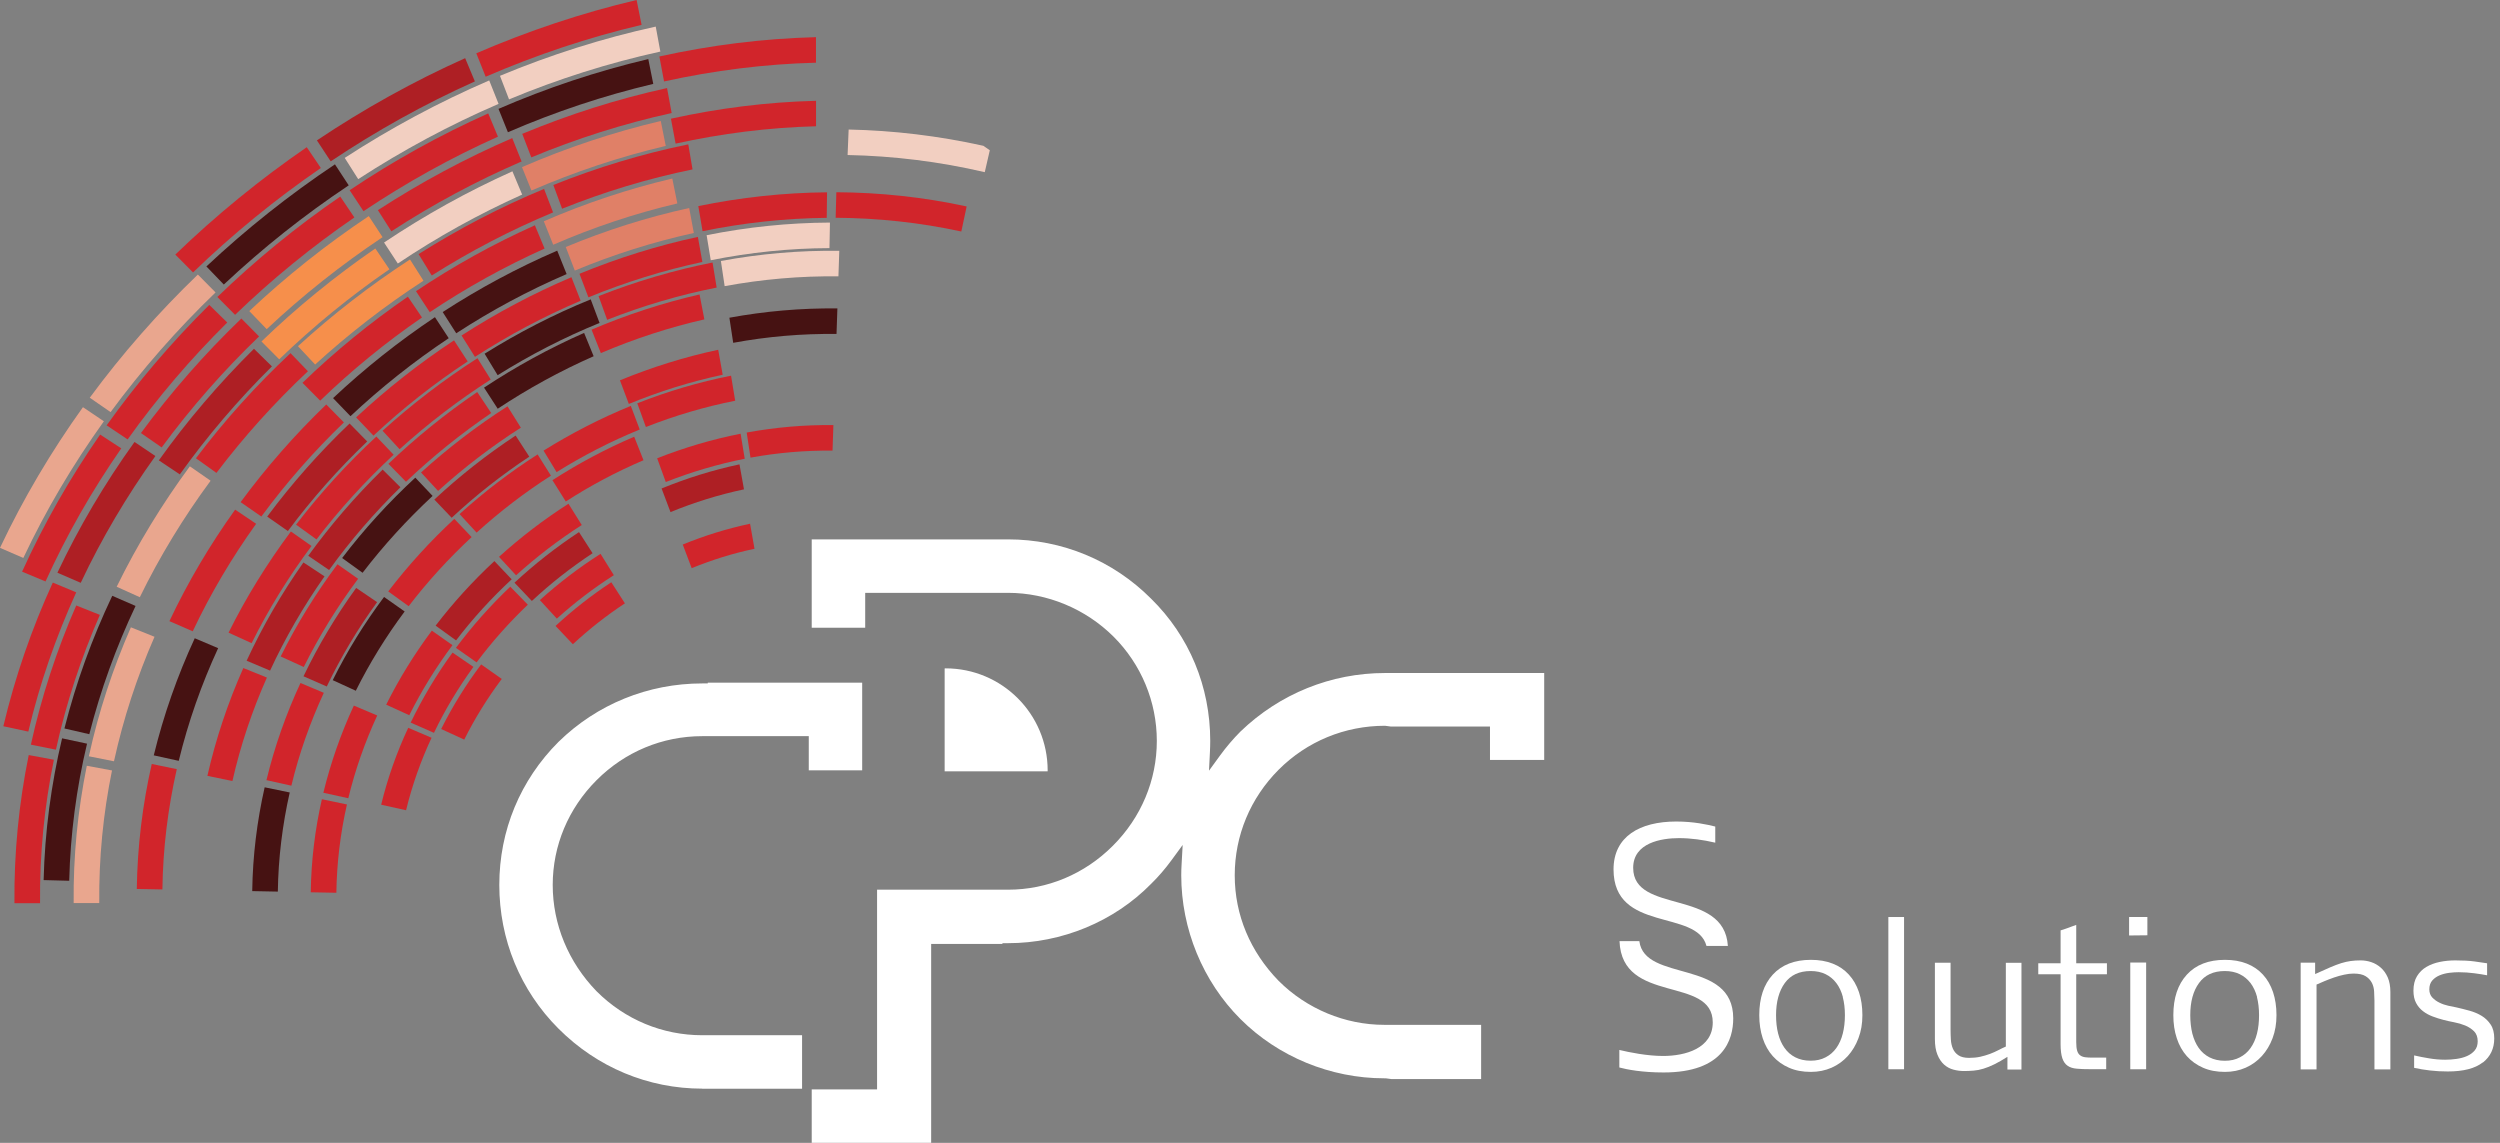 <svg xmlns="http://www.w3.org/2000/svg" width="140" height="64" viewBox="0 0 140 64" fill="none"><rect x="0" y="0" width="140" height="64" fill="#808080" stroke="none"/><g clip-path="url(#clip0_870_10469)"><path d="M42.252 30.732C41.053 30.983 39.875 31.352 38.734 31.817C38.565 31.376 38.4 30.935 38.234 30.494C39.454 29.994 40.715 29.602 42.004 29.329C42.087 29.795 42.173 30.26 42.252 30.732Z" fill="#D1252B"></path><path d="M34.233 32.606C34.489 33.003 34.74 33.392 34.995 33.788C33.961 34.467 32.986 35.236 32.08 36.077C31.759 35.736 31.432 35.394 31.111 35.053C32.08 34.154 33.127 33.334 34.233 32.606Z" fill="#D1252B"></path><path d="M33.63 31.014C33.878 31.414 34.127 31.81 34.375 32.21C33.248 32.93 32.176 33.747 31.183 34.643C30.866 34.295 30.549 33.954 30.232 33.606C31.29 32.651 32.431 31.779 33.634 31.014" fill="#D1252B"></path><path d="M28.096 38.024C27.297 39.092 26.59 40.229 25.997 41.418C25.567 41.222 25.136 41.022 24.705 40.825C25.339 39.557 26.09 38.344 26.945 37.207C27.328 37.476 27.713 37.748 28.099 38.02" fill="#D1252B"></path><path d="M37.548 28.678C37.383 28.237 37.218 27.792 37.049 27.355C38.462 26.776 39.923 26.321 41.411 26.004C41.494 26.469 41.58 26.938 41.663 27.403C40.257 27.703 38.882 28.13 37.552 28.675" fill="#AE1F24"></path><path d="M32.424 29.798C32.679 30.191 32.931 30.587 33.185 30.98C31.979 31.776 30.839 32.669 29.784 33.654C29.46 33.313 29.136 32.972 28.812 32.631C29.936 31.59 31.145 30.639 32.424 29.798Z" fill="#AE1F24"></path><path d="M29.557 33.864C28.513 34.86 27.552 35.939 26.69 37.093C26.304 36.825 25.918 36.552 25.532 36.28C26.445 35.06 27.465 33.909 28.575 32.855C28.902 33.189 29.226 33.527 29.557 33.861" fill="#D1252B"></path><path d="M22.999 40.464C23.661 39.092 24.443 37.779 25.342 36.545C25.732 36.811 26.121 37.08 26.511 37.345C25.666 38.51 24.922 39.743 24.302 41.039C23.867 40.849 23.433 40.657 22.999 40.467" fill="#D1252B"></path><path d="M22.858 40.756C23.292 40.942 23.729 41.129 24.167 41.315C23.561 42.614 23.081 43.971 22.74 45.374C22.275 45.271 21.806 45.167 21.345 45.064C21.707 43.575 22.217 42.135 22.861 40.756" fill="#D1252B"></path><path d="M9.9 43.072C9.404 45.26 9.125 47.511 9.094 49.809C8.615 49.799 8.139 49.792 7.66 49.782C7.695 47.394 7.981 45.054 8.498 42.783C8.966 42.879 9.435 42.976 9.9 43.072Z" fill="#D1252B"></path><path d="M10.906 35.742C11.341 35.928 11.778 36.111 12.216 36.297C11.282 38.32 10.538 40.432 10.01 42.607C9.545 42.504 9.077 42.404 8.611 42.3C9.163 40.036 9.935 37.844 10.906 35.742Z" fill="#461212"></path><path d="M19.577 23.716C19.908 24.05 20.235 24.388 20.563 24.722C18.943 26.266 17.454 27.948 16.121 29.739C15.735 29.471 15.352 29.198 14.963 28.93C16.348 27.065 17.895 25.322 19.577 23.716Z" fill="#AE1F24"></path><path d="M20.914 24.395C20.59 24.053 20.266 23.712 19.942 23.375C21.645 21.789 23.482 20.342 25.425 19.06C25.68 19.453 25.935 19.846 26.19 20.239C24.319 21.472 22.551 22.864 20.914 24.395Z" fill="#D1252B"></path><path d="M26.593 19.98C26.345 19.584 26.094 19.184 25.846 18.788C27.803 17.527 29.864 16.431 32 15.524C32.173 15.966 32.345 16.4 32.517 16.841C30.463 17.713 28.479 18.771 26.597 19.984" fill="#D1252B"></path><path d="M39.081 13.267C39.167 13.736 39.25 14.201 39.333 14.67C37.155 15.135 35.019 15.804 32.951 16.651C32.785 16.21 32.62 15.769 32.451 15.332C34.598 14.449 36.817 13.753 39.078 13.267" fill="#D1252B"></path><path d="M46.45 13.895C44.213 13.901 41.987 14.136 39.802 14.573C39.726 14.108 39.647 13.639 39.571 13.171C41.839 12.716 44.151 12.475 46.477 12.464C46.47 12.94 46.46 13.419 46.45 13.895Z" fill="#F2CFC1"></path><path d="M17.444 30.577C16.166 32.289 15.039 34.109 14.091 36.018C13.66 35.822 13.23 35.625 12.799 35.429C13.784 33.444 14.96 31.549 16.29 29.763C16.676 30.036 17.062 30.305 17.448 30.577" fill="#D1252B"></path><path d="M22.041 25.466C20.47 26.924 19.022 28.513 17.723 30.208C17.341 29.932 16.962 29.657 16.579 29.381C17.933 27.617 19.439 25.962 21.076 24.446C21.4 24.787 21.721 25.129 22.044 25.466" fill="#D1252B"></path><path d="M27.482 21.252C25.676 22.41 23.967 23.716 22.378 25.156C22.061 24.811 21.744 24.467 21.424 24.122C23.078 22.627 24.856 21.265 26.738 20.059C26.986 20.459 27.237 20.859 27.482 21.255" fill="#D1252B"></path><path d="M33.079 16.762C33.244 17.203 33.41 17.644 33.575 18.085C31.597 18.891 29.688 19.873 27.868 21.011C27.627 20.607 27.382 20.207 27.138 19.808C29.03 18.626 31.018 17.602 33.079 16.765" fill="#461212"></path><path d="M34.002 17.913C33.843 17.468 33.681 17.024 33.52 16.582C35.591 15.766 37.727 15.132 39.902 14.701C39.977 15.17 40.057 15.638 40.133 16.104C38.044 16.517 35.99 17.127 34.002 17.909" fill="#D1252B"></path><path d="M47 14.046C46.983 14.522 46.969 15.001 46.952 15.476C44.812 15.449 42.675 15.638 40.58 16.024C40.508 15.556 40.439 15.087 40.37 14.615C42.551 14.212 44.771 14.015 47 14.046Z" fill="#F2CFC1"></path><path d="M11.613 43.451C12.085 41.37 12.764 39.35 13.626 37.41C14.067 37.59 14.508 37.769 14.946 37.944C14.119 39.802 13.467 41.742 13.016 43.737C12.547 43.641 12.082 43.544 11.613 43.448" fill="#D1252B"></path><path d="M18.174 32.276C17.003 33.94 15.979 35.705 15.124 37.555C14.687 37.369 14.249 37.186 13.812 37C14.701 35.077 15.769 33.234 16.992 31.497C17.385 31.755 17.778 32.017 18.174 32.276Z" fill="#AE1F24"></path><path d="M22.424 27.286C20.963 28.716 19.622 30.267 18.43 31.921C18.041 31.655 17.651 31.39 17.262 31.125C18.509 29.402 19.905 27.786 21.428 26.297C21.759 26.628 22.093 26.955 22.424 27.286Z" fill="#AE1F24"></path><path d="M26.727 21.958C26.989 22.348 27.247 22.741 27.509 23.13C25.817 24.281 24.218 25.57 22.736 26.979C22.409 26.645 22.082 26.311 21.751 25.973C23.295 24.502 24.959 23.154 26.724 21.955" fill="#D1252B"></path><path d="M32.71 18.643C32.886 19.077 33.065 19.515 33.244 19.949C31.376 20.773 29.577 21.758 27.872 22.889C27.616 22.496 27.361 22.099 27.106 21.707C28.885 20.532 30.763 19.501 32.71 18.643Z" fill="#461212"></path><path d="M39.447 17.885C37.465 18.336 35.522 18.974 33.647 19.773C33.475 19.336 33.303 18.898 33.127 18.46C35.084 17.627 37.107 16.965 39.175 16.489C39.264 16.954 39.354 17.42 39.444 17.885" fill="#D1252B"></path><path d="M20.056 32.41C18.895 33.964 17.872 35.618 17.01 37.352C16.579 37.155 16.148 36.959 15.718 36.763C16.617 34.95 17.689 33.223 18.898 31.6C19.284 31.873 19.67 32.141 20.056 32.414" fill="#D1252B"></path><path d="M24.226 27.772C22.803 29.095 21.486 30.535 20.304 32.076C19.922 31.8 19.539 31.524 19.16 31.249C20.39 29.636 21.765 28.13 23.258 26.748C23.581 27.089 23.905 27.431 24.226 27.772Z" fill="#461212"></path><path d="M28.42 22.754C28.671 23.154 28.916 23.55 29.168 23.95C27.527 24.997 25.977 26.186 24.533 27.492C24.216 27.148 23.895 26.803 23.578 26.459C25.084 25.094 26.707 23.85 28.42 22.754Z" fill="#D1252B"></path><path d="M46.845 18.702C44.898 18.678 42.962 18.846 41.059 19.198C40.987 18.729 40.918 18.261 40.846 17.792C42.834 17.427 44.86 17.248 46.894 17.272C46.876 17.747 46.862 18.226 46.845 18.702Z" fill="#461212"></path><path d="M16.224 44.382C15.817 46.184 15.586 48.038 15.559 49.93C15.083 49.923 14.604 49.912 14.125 49.902C14.153 47.921 14.394 45.977 14.821 44.089C15.29 44.185 15.755 44.282 16.224 44.378" fill="#461212"></path><path d="M18.133 38.799C17.364 40.467 16.747 42.204 16.317 43.999C15.848 43.896 15.383 43.792 14.921 43.689C15.376 41.811 16.017 39.992 16.827 38.248C17.261 38.434 17.698 38.617 18.136 38.799" fill="#D1252B"></path><path d="M21.118 33.72C20.035 35.208 19.091 36.79 18.299 38.444C17.864 38.255 17.43 38.062 16.996 37.872C17.827 36.139 18.816 34.485 19.946 32.924C20.335 33.189 20.725 33.454 21.118 33.72Z" fill="#AE1F24"></path><path d="M28.875 24.391C29.13 24.784 29.384 25.18 29.64 25.573C28.099 26.593 26.642 27.737 25.294 28.995C24.97 28.654 24.646 28.313 24.322 27.975C25.735 26.659 27.262 25.456 28.875 24.391Z" fill="#AE1F24"></path><path d="M40.219 19.587C40.302 20.053 40.385 20.521 40.471 20.986C38.679 21.369 36.918 21.92 35.215 22.62C35.047 22.179 34.881 21.738 34.716 21.297C36.497 20.566 38.341 19.987 40.219 19.587Z" fill="#D1252B"></path><path d="M22.661 34.243C21.617 35.639 20.7 37.128 19.925 38.682C19.494 38.482 19.064 38.289 18.633 38.089C19.443 36.456 20.411 34.895 21.507 33.43C21.893 33.699 22.279 33.971 22.661 34.243Z" fill="#461212"></path><path d="M25.442 29.057C25.766 29.398 26.087 29.739 26.411 30.077C25.129 31.27 23.947 32.562 22.885 33.947C22.503 33.671 22.124 33.396 21.741 33.12C22.854 31.666 24.095 30.305 25.442 29.057Z" fill="#D1252B"></path><path d="M30.105 25.446C30.353 25.842 30.605 26.242 30.853 26.638C29.378 27.582 27.986 28.65 26.69 29.826C26.373 29.481 26.052 29.136 25.735 28.788C27.096 27.555 28.561 26.435 30.108 25.446" fill="#D1252B"></path><path d="M35.325 22.73C35.49 23.171 35.659 23.612 35.825 24.053C34.209 24.712 32.651 25.515 31.169 26.438C30.928 26.038 30.68 25.635 30.439 25.235C31.996 24.264 33.633 23.423 35.325 22.73Z" fill="#D1252B"></path><path d="M36.17 23.912C36.011 23.471 35.849 23.026 35.688 22.585C37.39 21.913 39.147 21.393 40.939 21.038C41.019 21.507 41.094 21.972 41.17 22.441C39.464 22.778 37.79 23.275 36.17 23.912Z" fill="#D1252B"></path><path d="M17.402 49.968C17.427 48.19 17.64 46.446 18.026 44.757C18.491 44.854 18.96 44.95 19.429 45.05C19.063 46.656 18.86 48.31 18.836 49.995C18.36 49.988 17.881 49.975 17.402 49.968Z" fill="#D1252B"></path><path d="M18.109 44.392C18.52 42.707 19.091 41.077 19.815 39.513C20.253 39.695 20.691 39.881 21.125 40.067C20.439 41.553 19.891 43.103 19.505 44.702C19.04 44.599 18.571 44.495 18.109 44.395" fill="#D1252B"></path><path d="M31.683 28.082C31.435 27.686 31.184 27.286 30.936 26.89C32.393 25.952 33.927 25.135 35.515 24.456C35.688 24.894 35.863 25.332 36.036 25.773C34.526 26.417 33.069 27.189 31.687 28.082" fill="#D1252B"></path><path d="M25.338 36.129C24.418 37.362 23.605 38.678 22.919 40.053C22.488 39.854 22.058 39.657 21.627 39.461C22.351 38.007 23.209 36.621 24.184 35.315C24.57 35.584 24.952 35.856 25.338 36.129Z" fill="#D1252B"></path><path d="M27.686 31.421C28.009 31.762 28.33 32.103 28.654 32.441C27.52 33.492 26.476 34.636 25.539 35.863C25.156 35.587 24.774 35.312 24.395 35.036C25.384 33.744 26.49 32.531 27.686 31.421Z" fill="#AE1F24"></path><path d="M31.835 28.209C32.083 28.609 32.331 29.005 32.579 29.402C31.277 30.235 30.046 31.18 28.899 32.217C28.582 31.872 28.265 31.528 27.944 31.183C29.157 30.087 30.46 29.088 31.835 28.209Z" fill="#D1252B"></path><path d="M37.283 26.993C37.125 26.549 36.963 26.104 36.801 25.663C38.317 25.067 39.882 24.601 41.474 24.288C41.549 24.756 41.625 25.225 41.705 25.69C40.199 25.99 38.717 26.428 37.283 26.993Z" fill="#D1252B"></path><path d="M42.028 25.628C41.959 25.16 41.887 24.691 41.815 24.222C43.413 23.93 45.036 23.785 46.67 23.805C46.656 24.284 46.636 24.76 46.622 25.235C45.074 25.218 43.538 25.353 42.025 25.628" fill="#D1252B"></path><path d="M54.133 11.561C54.034 12.03 53.934 12.495 53.834 12.964C51.494 12.457 49.14 12.209 46.797 12.195C46.811 11.716 46.821 11.241 46.835 10.765C49.264 10.779 51.708 11.034 54.133 11.561Z" fill="#D1252B"></path><path d="M39.343 12.943C39.264 12.475 39.185 12.006 39.105 11.541C41.473 11.055 43.885 10.79 46.315 10.769C46.308 11.244 46.301 11.72 46.297 12.199C43.958 12.223 41.628 12.478 39.347 12.947" fill="#D1252B"></path><path d="M32.189 15.152C32.02 14.715 31.852 14.274 31.683 13.832C33.919 12.902 36.235 12.165 38.595 11.648C38.681 12.113 38.768 12.578 38.854 13.047C36.579 13.546 34.346 14.253 32.189 15.152Z" fill="#E08067"></path><path d="M25.549 18.664C25.298 18.267 25.043 17.871 24.791 17.475C26.831 16.151 28.978 14.997 31.204 14.036C31.38 14.473 31.556 14.911 31.731 15.349C29.584 16.272 27.513 17.385 25.549 18.664Z" fill="#461212"></path><path d="M18.65 22.296C20.422 20.631 22.334 19.112 24.357 17.761C24.616 18.154 24.87 18.547 25.129 18.939C23.178 20.239 21.335 21.703 19.626 23.306C19.298 22.968 18.974 22.63 18.65 22.293" fill="#461212"></path><path d="M19.259 23.654C17.571 25.277 16.02 27.045 14.635 28.926C14.245 28.657 13.86 28.389 13.474 28.12C14.911 26.169 16.52 24.336 18.27 22.651C18.601 22.985 18.932 23.319 19.259 23.654Z" fill="#D1252B"></path><path d="M14.343 29.333C12.982 31.232 11.789 33.244 10.793 35.353C10.359 35.164 9.922 34.974 9.487 34.785C10.518 32.6 11.755 30.511 13.168 28.54C13.557 28.806 13.95 29.067 14.339 29.329" fill="#D1252B"></path><path d="M37.931 11.393C35.553 11.951 33.227 12.73 30.98 13.705C30.805 13.267 30.629 12.83 30.453 12.392C32.779 11.382 35.191 10.576 37.648 9.997C37.742 10.462 37.838 10.928 37.931 11.393Z" fill="#E08067"></path><path d="M30.497 13.919C28.264 14.921 26.11 16.117 24.067 17.482C23.808 17.089 23.55 16.696 23.295 16.307C25.407 14.89 27.637 13.653 29.953 12.616C30.135 13.05 30.318 13.484 30.497 13.919Z" fill="#D1252B"></path><path d="M23.633 17.778C21.607 19.17 19.698 20.728 17.93 22.437C17.599 22.103 17.268 21.769 16.938 21.438C18.767 19.67 20.745 18.057 22.841 16.613C23.106 16.999 23.368 17.389 23.63 17.778" fill="#D1252B"></path><path d="M4.977 42.352C5.521 39.86 6.317 37.448 7.33 35.129C7.771 35.305 8.216 35.48 8.653 35.66C7.675 37.896 6.91 40.229 6.383 42.631C5.917 42.538 5.445 42.441 4.977 42.352Z" fill="#E9A68E"></path><path d="M6.272 43.148C5.779 45.56 5.534 48.045 5.559 50.571C5.08 50.571 4.601 50.571 4.125 50.571C4.097 47.952 4.356 45.381 4.862 42.883C5.335 42.972 5.8 43.058 6.268 43.145" fill="#E9A68E"></path><path d="M47.465 8.684C47.486 8.208 47.507 7.729 47.524 7.254C50.04 7.306 52.562 7.609 55.067 8.164L55.429 8.415C55.336 8.825 55.24 9.235 55.147 9.642C52.593 9.046 50.026 8.732 47.462 8.681" fill="#F2CFC1"></path><path d="M38.782 9.487C36.291 9.997 33.844 10.738 31.477 11.689C31.315 11.248 31.149 10.807 30.987 10.359C33.434 9.38 35.963 8.612 38.544 8.084C38.624 8.553 38.703 9.022 38.782 9.487Z" fill="#D1252B"></path><path d="M30.97 11.896C28.616 12.874 26.339 14.06 24.178 15.428C23.933 15.028 23.685 14.629 23.44 14.229C25.68 12.816 28.031 11.589 30.467 10.579C30.636 11.02 30.805 11.458 30.974 11.899" fill="#D1252B"></path><path d="M22.961 14.532C23.212 14.928 23.46 15.325 23.715 15.721C21.569 17.113 19.535 18.688 17.647 20.414C17.326 20.073 17.006 19.729 16.686 19.387C18.64 17.599 20.741 15.973 22.961 14.529" fill="#F68F4B"></path><path d="M10.973 25.663C12.561 23.557 14.339 21.586 16.269 19.777C16.593 20.115 16.921 20.452 17.244 20.79C15.377 22.544 13.661 24.45 12.12 26.483C11.738 26.211 11.355 25.935 10.973 25.663Z" fill="#D1252B"></path><path d="M10.632 26.114L11.793 26.921C10.28 28.974 8.946 31.156 7.83 33.444C7.396 33.248 6.965 33.055 6.534 32.858C7.692 30.494 9.067 28.237 10.632 26.114Z" fill="#E9A68E"></path><path d="M7.592 33.933C6.503 36.235 5.631 38.637 5.001 41.115C4.535 41.008 4.07 40.901 3.608 40.794C4.256 38.227 5.159 35.742 6.286 33.365C6.72 33.554 7.154 33.744 7.592 33.933Z" fill="#461212"></path><path d="M4.873 41.649C4.28 44.14 3.939 46.708 3.877 49.323C3.401 49.309 2.919 49.296 2.443 49.285C2.509 46.577 2.864 43.923 3.477 41.346C3.942 41.446 4.408 41.546 4.873 41.645" fill="#461212"></path><path d="M37.834 8.043C37.748 7.578 37.658 7.113 37.572 6.647C40.239 6.058 42.958 5.713 45.698 5.645C45.698 6.12 45.698 6.596 45.698 7.071C43.045 7.14 40.412 7.474 37.831 8.043" fill="#D1252B"></path><path d="M29.76 10.669C29.584 10.235 29.408 9.794 29.232 9.359C31.745 8.27 34.346 7.402 37.003 6.775C37.096 7.24 37.189 7.702 37.282 8.171C34.708 8.777 32.189 9.618 29.756 10.672" fill="#E08067"></path><path d="M22.279 14.759C22.02 14.367 21.765 13.974 21.507 13.581C23.788 12.054 26.197 10.714 28.695 9.594C28.878 10.028 29.061 10.462 29.24 10.896C26.821 11.982 24.488 13.274 22.279 14.756" fill="#F2CFC1"></path><path d="M21.807 15.08C19.615 16.586 17.548 18.274 15.635 20.121C15.301 19.787 14.973 19.456 14.643 19.122C16.617 17.216 18.754 15.473 21.018 13.915C21.283 14.304 21.545 14.694 21.807 15.08Z" fill="#F68F4B"></path><path d="M15.228 20.518C13.34 22.386 11.61 24.412 10.07 26.566C9.677 26.304 9.287 26.042 8.895 25.78C10.483 23.554 12.272 21.462 14.222 19.532C14.556 19.86 14.891 20.187 15.228 20.518Z" fill="#AE1F24"></path><path d="M4.269 33.906C4.71 34.081 5.151 34.257 5.593 34.433C4.535 36.856 3.701 39.382 3.132 41.983C2.667 41.89 2.195 41.797 1.729 41.701C2.319 39.013 3.177 36.408 4.269 33.906Z" fill="#D1252B"></path><path d="M3.018 42.545C2.484 45.157 2.215 47.841 2.243 50.581C1.764 50.581 1.288 50.581 0.809 50.581C0.782 47.755 1.058 44.981 1.609 42.283C2.078 42.369 2.546 42.459 3.018 42.545Z" fill="#D1252B"></path><path d="M29.753 8.815C29.584 8.377 29.418 7.933 29.246 7.495C31.872 6.403 34.584 5.538 37.355 4.931C37.441 5.4 37.527 5.865 37.613 6.33C34.929 6.92 32.296 7.757 29.749 8.815" fill="#D1252B"></path><path d="M28.685 7.733C28.861 8.171 29.033 8.608 29.209 9.042C26.676 10.135 24.236 11.444 21.917 12.954C21.665 12.557 21.41 12.161 21.162 11.768C23.557 10.214 26.073 8.863 28.685 7.733Z" fill="#D1252B"></path><path d="M20.652 12.102C20.911 12.495 21.169 12.888 21.424 13.281C19.122 14.818 16.948 16.541 14.935 18.433C14.611 18.095 14.287 17.754 13.96 17.42C16.038 15.466 18.281 13.684 20.652 12.102Z" fill="#F68F4B"></path><path d="M14.508 18.84C12.516 20.756 10.686 22.837 9.053 25.056C8.664 24.787 8.278 24.519 7.892 24.25C9.577 21.962 11.462 19.811 13.516 17.837C13.846 18.171 14.177 18.505 14.508 18.84Z" fill="#D1252B"></path><path d="M8.704 25.535C7.099 27.775 5.693 30.149 4.521 32.638C4.087 32.448 3.649 32.258 3.215 32.072C4.424 29.509 5.875 27.058 7.533 24.75C7.922 25.011 8.315 25.277 8.704 25.539" fill="#AE1F24"></path><path d="M4.27 33.168C3.129 35.67 2.223 38.279 1.586 40.97C1.117 40.87 0.655 40.77 0.187 40.67C0.845 37.896 1.779 35.201 2.957 32.624C3.395 32.806 3.832 32.989 4.27 33.172" fill="#D1252B"></path><path d="M37.187 4.562C37.101 4.097 37.014 3.629 36.925 3.163C39.802 2.526 42.738 2.157 45.695 2.081C45.695 2.557 45.695 3.032 45.695 3.511C42.824 3.584 39.978 3.946 37.183 4.562" fill="#D1252B"></path><path d="M36.586 4.697C33.802 5.355 31.076 6.265 28.443 7.405C28.267 6.971 28.092 6.534 27.916 6.096C30.628 4.921 33.437 3.984 36.304 3.308C36.397 3.773 36.49 4.235 36.583 4.7" fill="#461212"></path><path d="M27.885 7.654C25.266 8.825 22.747 10.228 20.355 11.827C20.097 11.437 19.838 11.045 19.58 10.652C22.041 9.001 24.642 7.557 27.341 6.351C27.523 6.785 27.702 7.219 27.885 7.654Z" fill="#D1252B"></path><path d="M19.843 12.178C17.472 13.805 15.232 15.635 13.164 17.63C12.834 17.296 12.503 16.961 12.172 16.631C14.302 14.57 16.61 12.685 19.054 11.007C19.316 11.396 19.577 11.785 19.843 12.175" fill="#D1252B"></path><path d="M12.726 18.061C10.682 20.084 8.811 22.275 7.147 24.608C6.754 24.343 6.365 24.081 5.972 23.819C7.688 21.414 9.614 19.16 11.72 17.075C12.057 17.406 12.392 17.733 12.726 18.061Z" fill="#D1252B"></path><path d="M6.792 25.108C5.155 27.462 3.732 29.953 2.55 32.562C2.113 32.379 1.672 32.196 1.237 32.014C2.454 29.329 3.922 26.762 5.607 24.336C6.003 24.594 6.399 24.853 6.792 25.108Z" fill="#D1252B"></path><path d="M28.506 5.565C28.337 5.124 28.164 4.687 27.999 4.246C30.821 3.071 33.744 2.14 36.721 1.489C36.807 1.954 36.893 2.423 36.979 2.888C34.085 3.522 31.245 4.425 28.506 5.565Z" fill="#F2CFC1"></path><path d="M27.396 4.504C27.572 4.942 27.744 5.379 27.92 5.817C25.191 6.992 22.558 8.408 20.059 10.031C19.808 9.635 19.556 9.239 19.305 8.842C21.875 7.171 24.587 5.717 27.396 4.504Z" fill="#F2CFC1"></path><path d="M18.756 9.201C19.015 9.594 19.27 9.987 19.528 10.38C17.047 12.034 14.704 13.894 12.533 15.934C12.209 15.597 11.882 15.259 11.558 14.921C13.794 12.823 16.206 10.907 18.756 9.204" fill="#461212"></path><path d="M11.079 15.373C11.409 15.707 11.74 16.041 12.071 16.376C9.924 18.443 7.953 20.687 6.192 23.078L5.027 22.272C6.84 19.811 8.87 17.503 11.079 15.376" fill="#E9A68E"></path><path d="M5.817 23.592C4.087 26.007 2.571 28.564 1.306 31.245C0.868 31.056 0.434 30.87 0 30.68C1.303 27.923 2.864 25.287 4.645 22.802C5.035 23.064 5.428 23.33 5.817 23.592Z" fill="#E9A68E"></path><path d="M27.197 4.297C27.021 3.86 26.845 3.422 26.673 2.984C29.574 1.73 32.579 0.724 35.65 0C35.743 0.465 35.836 0.927 35.929 1.392C32.945 2.095 30.022 3.074 27.197 4.297Z" fill="#D1252B"></path><path d="M18.519 9.036C18.261 8.643 18.002 8.253 17.747 7.861C20.383 6.096 23.164 4.549 26.049 3.257C26.231 3.691 26.414 4.125 26.593 4.559C23.785 5.817 21.083 7.319 18.519 9.036Z" fill="#AE1F24"></path><path d="M10.81 15.256C10.479 14.925 10.148 14.587 9.817 14.256C12.099 12.054 14.566 10.038 17.178 8.243C17.44 8.632 17.702 9.018 17.967 9.408C15.424 11.155 13.026 13.112 10.81 15.256Z" fill="#D1252B"></path><path d="M104.074 58.135C103.932 58.521 103.729 58.855 103.477 59.137C103.222 59.416 102.919 59.637 102.568 59.792C102.213 59.947 101.827 60.026 101.41 60.026C100.945 60.026 100.538 59.951 100.183 59.792C99.825 59.637 99.525 59.42 99.277 59.144C99.029 58.869 98.843 58.534 98.712 58.142C98.584 57.749 98.519 57.321 98.519 56.849C98.519 55.884 98.77 55.13 99.277 54.578C99.783 54.027 100.493 53.751 101.41 53.751C101.865 53.751 102.271 53.82 102.63 53.961C102.988 54.099 103.288 54.306 103.536 54.578C103.784 54.847 103.97 55.174 104.101 55.557C104.229 55.94 104.294 56.37 104.294 56.849C104.294 57.328 104.222 57.749 104.074 58.135ZM103.202 55.836C103.122 55.533 103.002 55.274 102.836 55.054C102.674 54.84 102.475 54.671 102.233 54.554C101.996 54.437 101.713 54.378 101.396 54.378C100.758 54.378 100.276 54.602 99.949 55.05C99.625 55.498 99.459 56.098 99.459 56.849C99.459 57.228 99.497 57.573 99.576 57.883C99.656 58.197 99.776 58.462 99.935 58.686C100.093 58.91 100.293 59.086 100.538 59.21C100.783 59.334 101.065 59.399 101.393 59.399C101.72 59.399 101.992 59.337 102.233 59.21C102.475 59.086 102.678 58.91 102.836 58.686C102.995 58.462 103.116 58.197 103.195 57.883C103.274 57.573 103.315 57.228 103.315 56.849C103.315 56.47 103.274 56.139 103.195 55.836H103.202Z" fill="white"></path><path d="M105.748 59.878V51.353H106.627V59.878H105.748Z" fill="white"></path><path d="M112.416 59.889V59.182C112.144 59.354 111.899 59.496 111.682 59.602C111.465 59.709 111.262 59.789 111.072 59.847C110.883 59.906 110.7 59.94 110.528 59.954C110.352 59.968 110.17 59.978 109.983 59.978C109.784 59.978 109.587 59.951 109.391 59.899C109.194 59.847 109.019 59.751 108.867 59.616C108.715 59.478 108.591 59.296 108.498 59.065C108.402 58.834 108.354 58.541 108.354 58.183V53.913H109.232V57.669C109.232 57.852 109.239 58.035 109.249 58.221C109.26 58.407 109.298 58.576 109.363 58.727C109.429 58.879 109.532 59.003 109.673 59.096C109.811 59.192 110.015 59.241 110.27 59.241C110.497 59.241 110.704 59.22 110.893 59.179C111.083 59.137 111.262 59.082 111.434 59.02C111.603 58.955 111.762 58.886 111.906 58.81C112.051 58.734 112.192 58.665 112.327 58.607V53.916H113.202V59.892H112.416V59.889Z" fill="white"></path><path d="M116.269 54.561V58.366C116.269 58.562 116.286 58.721 116.32 58.838C116.355 58.955 116.41 59.041 116.486 59.096C116.562 59.155 116.655 59.189 116.772 59.206C116.886 59.22 117.017 59.227 117.172 59.227H117.947V59.875H117.068C116.772 59.875 116.517 59.868 116.303 59.847C116.09 59.83 115.917 59.775 115.786 59.682C115.652 59.592 115.555 59.451 115.49 59.261C115.428 59.072 115.393 58.81 115.393 58.476V54.558H114.143V53.944H115.393V52.101C115.424 52.094 115.473 52.077 115.542 52.056C115.611 52.032 115.686 52.008 115.769 51.977C115.852 51.946 115.938 51.915 116.031 51.88C116.124 51.846 116.2 51.818 116.269 51.794V53.944H117.988V54.558H116.269V54.561Z" fill="white"></path><path d="M119.229 52.387V51.353H120.253V52.376L119.229 52.387ZM119.295 59.878V53.903H120.184V59.878H119.295Z" fill="white"></path><path d="M127.266 58.135C127.121 58.521 126.921 58.855 126.666 59.137C126.411 59.416 126.108 59.637 125.756 59.792C125.401 59.947 125.019 60.026 124.598 60.026C124.136 60.026 123.726 59.951 123.368 59.792C123.013 59.637 122.71 59.42 122.462 59.144C122.214 58.865 122.028 58.534 121.9 58.142C121.769 57.749 121.707 57.321 121.707 56.849C121.707 55.884 121.959 55.13 122.465 54.578C122.968 54.027 123.682 53.751 124.598 53.751C125.053 53.751 125.46 53.82 125.818 53.961C126.177 54.103 126.476 54.306 126.724 54.578C126.973 54.847 127.159 55.174 127.29 55.557C127.417 55.94 127.483 56.37 127.483 56.849C127.483 57.328 127.41 57.749 127.266 58.135ZM126.397 55.836C126.318 55.533 126.194 55.274 126.032 55.054C125.866 54.84 125.667 54.671 125.425 54.554C125.188 54.437 124.908 54.378 124.588 54.378C123.95 54.378 123.468 54.602 123.144 55.05C122.817 55.498 122.655 56.098 122.655 56.849C122.655 57.228 122.696 57.573 122.772 57.886C122.855 58.197 122.972 58.465 123.13 58.689C123.289 58.913 123.492 59.089 123.733 59.213C123.978 59.337 124.261 59.403 124.588 59.403C124.915 59.403 125.188 59.341 125.429 59.213C125.673 59.089 125.873 58.913 126.032 58.689C126.19 58.465 126.311 58.2 126.39 57.886C126.469 57.573 126.507 57.228 126.507 56.849C126.507 56.47 126.466 56.139 126.39 55.836H126.397Z" fill="white"></path><path d="M132.969 59.878V56.032C132.969 55.874 132.962 55.702 132.951 55.526C132.941 55.347 132.9 55.185 132.824 55.037C132.745 54.888 132.631 54.764 132.476 54.668C132.317 54.568 132.093 54.52 131.797 54.52C131.639 54.52 131.463 54.54 131.273 54.582C131.084 54.623 130.894 54.675 130.705 54.74C130.515 54.806 130.336 54.875 130.164 54.947C129.991 55.019 129.847 55.081 129.726 55.136V59.885H128.837V53.91H129.647V54.547C129.981 54.396 130.26 54.272 130.488 54.172C130.715 54.075 130.922 53.996 131.108 53.937C131.294 53.879 131.47 53.841 131.639 53.817C131.807 53.793 131.993 53.782 132.197 53.782C132.4 53.782 132.59 53.813 132.79 53.879C132.986 53.944 133.165 54.048 133.324 54.189C133.482 54.327 133.613 54.509 133.713 54.733C133.81 54.957 133.861 55.23 133.861 55.547V59.885H132.972L132.969 59.878Z" fill="white"></path><path d="M139.034 59.496C138.603 59.834 137.952 60.002 137.08 60.002C136.735 60.002 136.404 59.985 136.084 59.947C135.76 59.909 135.463 59.861 135.191 59.799V59.103C135.457 59.165 135.736 59.22 136.032 59.268C136.328 59.317 136.628 59.344 136.931 59.344C137.135 59.344 137.348 59.33 137.562 59.299C137.779 59.268 137.976 59.217 138.148 59.141C138.32 59.065 138.468 58.962 138.582 58.827C138.696 58.693 138.751 58.52 138.751 58.31C138.751 58.073 138.682 57.89 138.548 57.752C138.41 57.618 138.244 57.507 138.051 57.428C137.858 57.349 137.648 57.287 137.424 57.245C137.2 57.204 137.007 57.159 136.838 57.115C136.632 57.063 136.428 56.997 136.228 56.922C136.025 56.846 135.846 56.749 135.687 56.625C135.529 56.505 135.398 56.349 135.301 56.167C135.202 55.981 135.153 55.753 135.153 55.478C135.153 55.15 135.222 54.878 135.353 54.664C135.488 54.447 135.66 54.275 135.877 54.148C136.094 54.02 136.342 53.927 136.625 53.868C136.904 53.81 137.193 53.782 137.49 53.782C137.914 53.782 138.275 53.8 138.572 53.841C138.868 53.879 139.102 53.913 139.278 53.944V54.616C139.082 54.578 138.841 54.54 138.558 54.502C138.272 54.465 137.983 54.444 137.686 54.444C137.528 54.444 137.352 54.454 137.159 54.478C136.973 54.502 136.79 54.547 136.625 54.616C136.456 54.685 136.318 54.782 136.208 54.906C136.101 55.03 136.042 55.195 136.042 55.402C136.042 55.591 136.101 55.746 136.208 55.86C136.318 55.977 136.452 56.074 136.611 56.15C136.77 56.229 136.935 56.284 137.107 56.322C137.28 56.36 137.428 56.391 137.559 56.415C137.793 56.467 138.038 56.529 138.289 56.598C138.537 56.667 138.768 56.763 138.972 56.887C139.175 57.011 139.347 57.177 139.478 57.377C139.612 57.576 139.678 57.838 139.678 58.155C139.678 58.717 139.464 59.168 139.037 59.506L139.034 59.496Z" fill="white"></path><path d="M91.458 48.599C91.458 47.19 93.05 46.935 94.022 46.935C94.697 46.935 95.376 47.032 96.055 47.19V46.287C95.603 46.173 94.842 46.005 93.87 46.005C91.813 46.005 90.358 46.852 90.358 48.686C90.358 52.245 95.024 50.898 95.562 52.972H96.761C96.558 49.747 91.458 51.212 91.458 48.599Z" fill="white"></path><path d="M93.136 59.134C92.251 59.134 91.268 58.938 90.683 58.797V59.779C91.103 59.892 91.947 60.058 93.164 60.058C96.513 60.058 97.061 58.221 97.061 57.029C97.061 53.669 92.102 55.033 91.803 52.704H90.693C90.824 56.274 95.914 54.623 95.914 57.256C95.914 58.714 94.37 59.134 93.136 59.134Z" fill="white"></path><path d="M58.666 43.193C58.666 43.193 58.669 43.162 58.669 43.145C58.669 39.984 56.109 37.428 52.952 37.428C52.935 37.428 52.918 37.431 52.9 37.434V43.196H58.666V43.193Z" fill="white"></path><path d="M45.456 64V61.005H49.116V49.823H56.449C58.651 49.823 60.736 48.951 62.321 47.362C63.907 45.777 64.782 43.689 64.782 41.49C64.782 39.292 63.903 37.197 62.366 35.66C60.802 34.099 58.648 33.199 56.449 33.199H48.451V35.153H45.456V30.205H56.449C59.478 30.205 62.321 31.383 64.458 33.523C66.598 35.622 67.773 38.447 67.773 41.49C67.773 41.701 67.766 41.907 67.756 42.114L67.704 43.158L68.318 42.314C68.672 41.828 69.058 41.377 69.469 40.963C71.664 38.851 74.541 37.689 77.56 37.689H86.475V42.555H83.439V40.684H77.87L77.56 40.643C75.306 40.643 73.19 41.518 71.605 43.103C70.02 44.692 69.145 46.79 69.145 49.017C69.145 51.243 70.016 53.297 71.602 54.926C73.17 56.495 75.323 57.391 77.519 57.391H82.943V60.426H77.908L77.598 60.385H77.519C74.51 60.385 71.574 59.175 69.465 57.066C67.356 54.958 66.15 52.025 66.15 49.017C66.15 48.8 66.157 48.582 66.171 48.369L66.229 47.318L65.609 48.165C65.254 48.651 64.868 49.099 64.458 49.499C62.387 51.608 59.468 52.818 56.446 52.818H56.136V52.859H52.145V63.996H45.453L45.456 64ZM39.326 60.964C36.3 60.964 33.44 59.772 31.276 57.604C29.136 55.464 27.961 52.607 27.961 49.554C27.961 46.501 29.14 43.682 31.276 41.545C33.43 39.437 36.29 38.272 39.326 38.272H39.636V38.23H48.282V43.138H45.291V41.225H39.326C37.096 41.225 34.998 42.1 33.413 43.685C31.824 45.274 30.952 47.359 30.952 49.558C30.952 51.756 31.824 53.879 33.409 55.512C35.001 57.101 37.1 57.973 39.326 57.973H44.916V60.968H39.326V60.964Z" fill="white"></path></g><defs><clipPath id="clip0_870_10469"><rect width="139.675" height="64" fill="white"></rect></clipPath></defs></svg>